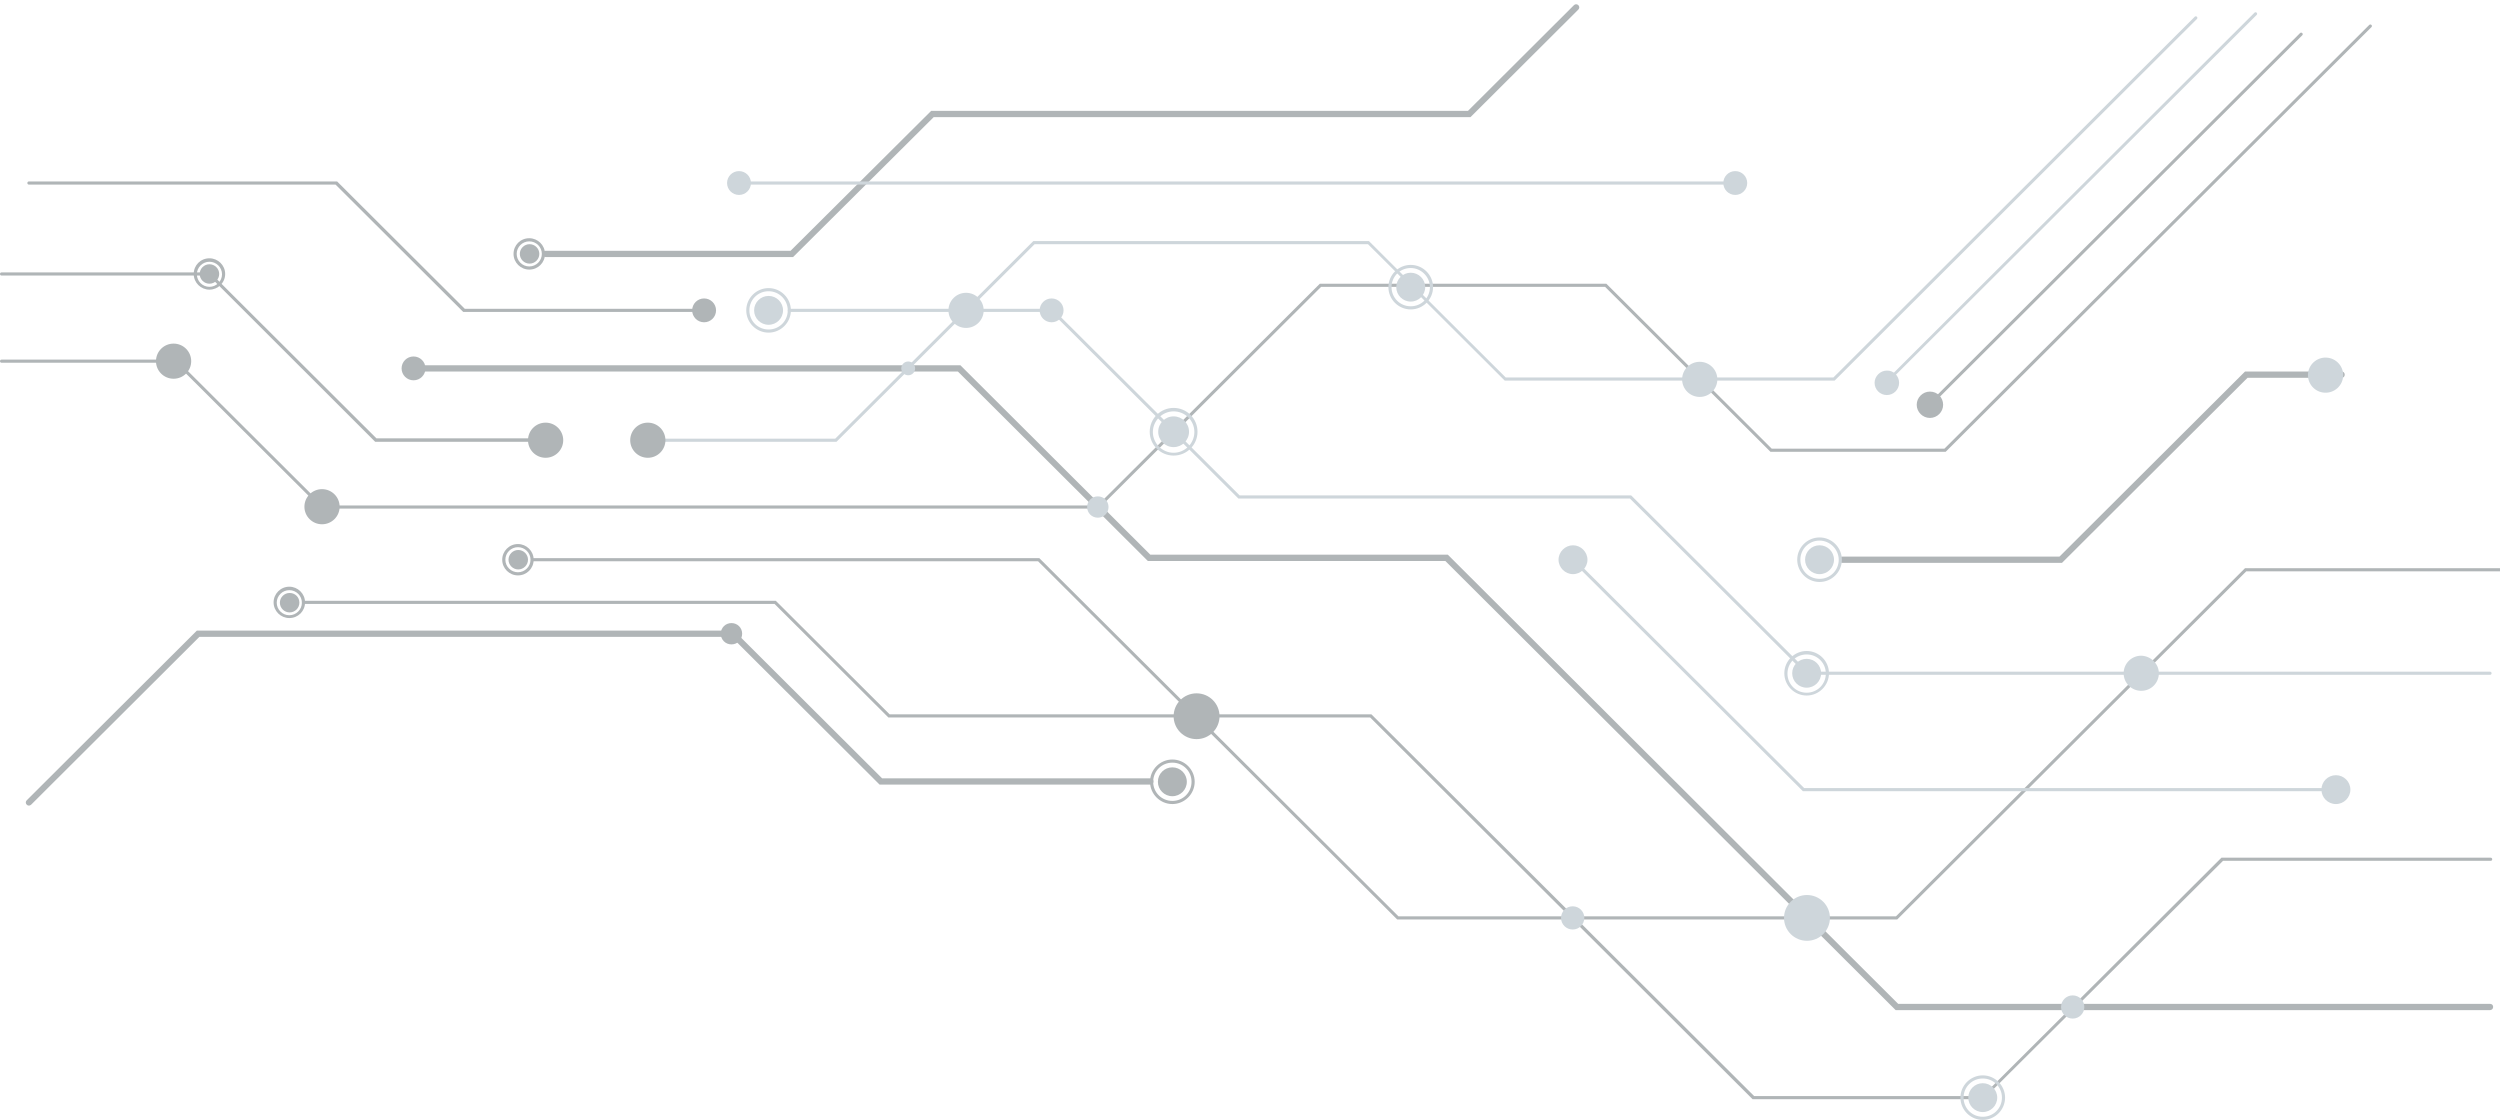 <svg width="549" height="246" viewBox="0 0 549 246" fill="none" xmlns="http://www.w3.org/2000/svg">
<g clip-path="url(#clip0_1086_7193)">
<path d="M546.805 148.192H396.741L357.93 109.483H271.952L230.862 68.5H173.337C173.129 68.5 172.991 68.362 172.991 68.156C172.991 67.949 173.129 67.811 173.337 67.811H231.139L272.228 108.794H358.206L397.017 147.504H546.805C547.012 147.504 547.15 147.641 547.15 147.848C547.15 148.055 547.012 148.192 546.805 148.192Z" fill="#CED6DB"/>
<path d="M241.29 111.687H70.302C70.094 111.687 69.956 111.549 69.956 111.342C69.956 111.136 70.094 110.998 70.302 110.998H241.014L289.838 62.301H352.75L389.075 98.531H426.988L520.286 5.476C520.424 5.339 520.631 5.339 520.769 5.476C520.908 5.614 520.908 5.821 520.769 5.959L427.264 99.22H388.799L352.474 62.99H290.114L241.29 111.687Z" fill="#B0B5B7"/>
<path d="M546.804 221.824H416.284L317.392 123.19H252.063L210.352 81.588H90.812C90.397 81.588 90.121 81.312 90.121 80.899C90.121 80.486 90.397 80.21 90.812 80.21H210.904L252.616 121.812H317.945L416.837 220.446H546.804C547.219 220.446 547.495 220.722 547.495 221.135C547.495 221.479 547.219 221.824 546.804 221.824Z" fill="#B0B5B7"/>
<path d="M416.629 201.917H306.826L227.962 123.258H117.054C116.847 123.258 116.709 123.12 116.709 122.914C116.709 122.707 116.847 122.569 117.054 122.569H228.238L307.103 201.228H416.353L493.008 124.773H563.724C563.931 124.773 564.069 124.911 564.069 125.118C564.069 125.324 563.931 125.462 563.724 125.462H493.284L416.629 201.917Z" fill="#B0B5B7"/>
<path d="M183.695 97.015H142.26C142.053 97.015 141.915 96.878 141.915 96.671C141.915 96.464 142.053 96.327 142.26 96.327H183.419L226.926 52.933H300.611L330.652 82.895H402.611L481.959 3.685C482.097 3.548 482.304 3.548 482.442 3.685C482.58 3.823 482.58 4.03 482.442 4.168L402.887 83.584H330.444L300.404 53.622H227.202L183.695 97.015Z" fill="#CED6DB"/>
<path d="M435.551 241.385H384.862L300.887 157.56H195.09L170.091 132.626H66.641C66.434 132.626 66.296 132.489 66.296 132.282C66.296 132.075 66.434 131.938 66.641 131.938H170.367L195.366 156.871H301.164L385.208 240.696H435.344L487.829 188.349H546.943C547.15 188.349 547.288 188.487 547.288 188.693C547.288 188.9 547.15 189.038 546.943 189.038H488.174L435.551 241.385Z" fill="#B0B5B7"/>
<path d="M174.165 56.447H119.816C119.402 56.447 119.126 56.171 119.126 55.758C119.126 55.344 119.402 55.069 119.816 55.069H173.613L204.482 24.349H322.365L345.637 1.137C345.914 0.862 346.328 0.862 346.604 1.137C346.88 1.413 346.88 1.826 346.604 2.102L322.917 25.727H205.034L174.165 56.447Z" fill="#B0B5B7"/>
<path d="M6.353 176.915C6.146 176.915 6.008 176.846 5.87 176.708C5.594 176.432 5.594 176.019 5.87 175.744L43.23 138.48H161.182L193.709 170.922H252.616C253.03 170.922 253.306 171.198 253.306 171.611C253.306 172.024 253.03 172.3 252.616 172.3H193.156L160.63 139.858H43.783L6.837 176.708C6.699 176.846 6.491 176.915 6.353 176.915Z" fill="#B0B5B7"/>
<path d="M152.619 68.5H101.723L73.685 40.535H6.353C6.146 40.535 6.008 40.398 6.008 40.191C6.008 39.984 6.146 39.847 6.353 39.847H74.031L102.068 67.811H152.619C152.826 67.811 152.964 67.949 152.964 68.156C152.964 68.362 152.826 68.5 152.619 68.5Z" fill="#B0B5B7"/>
<path d="M119.816 97.016H82.387L45.855 60.51H0.345C0.138 60.51 0 60.372 0 60.166C0 59.959 0.138 59.821 0.345 59.821H46.131L82.663 96.258H119.816C120.023 96.258 120.162 96.396 120.162 96.602C120.162 96.809 120.023 97.016 119.816 97.016Z" fill="#B0B5B7"/>
<path d="M70.716 111.618C70.647 111.618 70.509 111.618 70.44 111.549L38.465 79.659H0.345C0.138 79.659 0 79.521 0 79.314C0 79.108 0.138 78.97 0.345 78.97H38.742L70.923 111.067C71.061 111.205 71.061 111.411 70.923 111.549C70.854 111.618 70.785 111.618 70.716 111.618Z" fill="#B0B5B7"/>
<path d="M452.816 123.603H404.544C404.13 123.603 403.854 123.327 403.854 122.914C403.854 122.501 404.13 122.225 404.544 122.225H452.264L493.008 81.587H514.209C514.623 81.587 514.899 81.862 514.899 82.276C514.899 82.689 514.623 82.965 514.209 82.965H493.56L452.816 123.603Z" fill="#B0B5B7"/>
<path d="M435.413 245.931C432.72 245.931 430.51 243.727 430.51 241.041C430.51 238.355 432.72 236.15 435.413 236.15C438.107 236.15 440.316 238.355 440.316 241.041C440.316 243.727 438.107 245.931 435.413 245.931ZM435.413 236.839C433.065 236.839 431.201 238.699 431.201 241.041C431.201 243.383 433.065 245.242 435.413 245.242C437.761 245.242 439.626 243.383 439.626 241.041C439.626 238.699 437.761 236.839 435.413 236.839Z" fill="#CED6DB"/>
<path d="M435.413 244.209C437.168 244.209 438.59 242.79 438.59 241.04C438.59 239.291 437.168 237.872 435.413 237.872C433.659 237.872 432.237 239.291 432.237 241.04C432.237 242.79 433.659 244.209 435.413 244.209Z" fill="#CED6DB"/>
<path d="M396.741 152.739C394.047 152.739 391.837 150.535 391.837 147.848C391.837 145.162 394.047 142.958 396.741 142.958C399.434 142.958 401.644 145.162 401.644 147.848C401.644 150.535 399.434 152.739 396.741 152.739ZM396.741 143.716C394.393 143.716 392.528 145.575 392.528 147.917C392.528 150.259 394.393 152.119 396.741 152.119C399.089 152.119 400.953 150.259 400.953 147.917C400.953 145.575 399.089 143.716 396.741 143.716Z" fill="#CED6DB"/>
<path d="M396.741 151.016C398.495 151.016 399.917 149.598 399.917 147.848C399.917 146.098 398.495 144.68 396.741 144.68C394.986 144.68 393.564 146.098 393.564 147.848C393.564 149.598 394.986 151.016 396.741 151.016Z" fill="#CED6DB"/>
<path d="M399.572 127.804C396.879 127.804 394.669 125.6 394.669 122.914C394.669 120.228 396.879 118.023 399.572 118.023C402.265 118.023 404.475 120.228 404.475 122.914C404.475 125.6 402.265 127.804 399.572 127.804ZM399.572 118.712C397.224 118.712 395.359 120.572 395.359 122.914C395.359 125.256 397.224 127.115 399.572 127.115C401.92 127.115 403.784 125.256 403.784 122.914C403.784 120.641 401.851 118.712 399.572 118.712Z" fill="#CED6DB"/>
<path d="M399.572 126.082C401.326 126.082 402.749 124.663 402.749 122.914C402.749 121.164 401.326 119.745 399.572 119.745C397.818 119.745 396.395 121.164 396.395 122.914C396.395 124.663 397.818 126.082 399.572 126.082Z" fill="#CED6DB"/>
<path d="M348.607 122.914C348.607 124.635 347.157 126.082 345.43 126.082C343.704 126.082 342.254 124.635 342.254 122.914C342.254 121.192 343.704 119.745 345.43 119.745C347.157 119.745 348.607 121.192 348.607 122.914Z" fill="#CED6DB"/>
<path d="M512.966 176.57C514.72 176.57 516.143 175.152 516.143 173.402C516.143 171.652 514.72 170.233 512.966 170.233C511.211 170.233 509.789 171.652 509.789 173.402C509.789 175.152 511.211 176.57 512.966 176.57Z" fill="#CED6DB"/>
<path d="M309.796 67.95C307.103 67.95 304.893 65.746 304.893 63.059C304.893 60.373 307.103 58.169 309.796 58.169C312.489 58.169 314.699 60.373 314.699 63.059C314.699 65.746 312.489 67.95 309.796 67.95ZM309.796 58.858C307.448 58.858 305.583 60.717 305.583 63.059C305.583 65.401 307.448 67.261 309.796 67.261C312.144 67.261 314.009 65.401 314.009 63.059C314.009 60.786 312.075 58.858 309.796 58.858Z" fill="#CED6DB"/>
<path d="M309.796 66.227C311.55 66.227 312.973 64.809 312.973 63.059C312.973 61.309 311.55 59.891 309.796 59.891C308.042 59.891 306.619 61.309 306.619 63.059C306.619 64.809 308.042 66.227 309.796 66.227Z" fill="#CED6DB"/>
<path d="M257.45 176.57C254.756 176.57 252.547 174.366 252.547 171.679C252.547 168.993 254.756 166.789 257.45 166.789C260.143 166.789 262.353 168.993 262.353 171.679C262.353 174.366 260.143 176.57 257.45 176.57ZM257.45 167.478C255.102 167.478 253.237 169.338 253.237 171.679C253.237 174.021 255.102 175.881 257.45 175.881C259.798 175.881 261.662 174.021 261.662 171.679C261.662 169.338 259.798 167.478 257.45 167.478Z" fill="#B0B5B7"/>
<path d="M257.45 174.848C259.204 174.848 260.626 173.429 260.626 171.679C260.626 169.929 259.204 168.511 257.45 168.511C255.695 168.511 254.273 169.929 254.273 171.679C254.273 173.429 255.695 174.848 257.45 174.848Z" fill="#B0B5B7"/>
<path d="M168.779 73.046C166.085 73.046 163.876 70.842 163.876 68.156C163.876 65.47 166.085 63.266 168.779 63.266C171.472 63.266 173.682 65.47 173.682 68.156C173.682 70.842 171.472 73.046 168.779 73.046ZM168.779 63.954C166.431 63.954 164.566 65.814 164.566 68.156C164.566 70.498 166.431 72.358 168.779 72.358C171.127 72.358 172.991 70.498 172.991 68.156C172.991 65.883 171.127 63.954 168.779 63.954Z" fill="#CED6DB"/>
<path d="M168.779 71.324C170.533 71.324 171.955 69.906 171.955 68.156C171.955 66.406 170.533 64.987 168.779 64.987C167.024 64.987 165.602 66.406 165.602 68.156C165.602 69.906 167.024 71.324 168.779 71.324Z" fill="#CED6DB"/>
<path d="M116.225 59.201C114.361 59.201 112.772 57.686 112.772 55.757C112.772 53.829 114.292 52.313 116.225 52.313C118.09 52.313 119.678 53.829 119.678 55.757C119.678 57.686 118.159 59.201 116.225 59.201ZM116.225 53.002C114.706 53.002 113.463 54.242 113.463 55.757C113.463 57.273 114.706 58.513 116.225 58.513C117.745 58.513 118.988 57.273 118.988 55.757C118.988 54.242 117.745 53.002 116.225 53.002Z" fill="#B0B5B7"/>
<path d="M118.435 55.757C118.435 56.928 117.468 57.892 116.294 57.892C115.12 57.892 114.154 56.928 114.154 55.757C114.154 54.586 115.12 53.622 116.294 53.622C117.468 53.622 118.435 54.586 118.435 55.757Z" fill="#B0B5B7"/>
<path d="M45.993 63.609C44.128 63.609 42.54 62.094 42.54 60.166C42.54 58.237 44.059 56.722 45.993 56.722C47.858 56.722 49.446 58.237 49.446 60.166C49.446 62.094 47.858 63.609 45.993 63.609ZM45.993 57.479C44.474 57.479 43.231 58.719 43.231 60.234C43.231 61.75 44.474 62.99 45.993 62.99C47.512 62.99 48.755 61.75 48.755 60.234C48.755 58.719 47.512 57.479 45.993 57.479Z" fill="#B0B5B7"/>
<path d="M48.134 60.166C48.134 61.336 47.167 62.301 45.993 62.301C44.819 62.301 43.852 61.336 43.852 60.166C43.852 58.995 44.819 58.03 45.993 58.03C47.167 58.03 48.134 58.995 48.134 60.166Z" fill="#B0B5B7"/>
<path d="M113.739 126.358C111.875 126.358 110.286 124.842 110.286 122.914C110.286 121.054 111.806 119.47 113.739 119.47C115.604 119.47 117.192 120.985 117.192 122.914C117.192 124.842 115.673 126.358 113.739 126.358ZM113.739 120.159C112.22 120.159 110.977 121.398 110.977 122.914C110.977 124.429 112.22 125.669 113.739 125.669C115.258 125.669 116.502 124.429 116.502 122.914C116.502 121.398 115.258 120.159 113.739 120.159Z" fill="#B0B5B7"/>
<path d="M115.949 122.914C115.949 124.084 114.982 125.049 113.808 125.049C112.634 125.049 111.667 124.084 111.667 122.914C111.667 121.743 112.634 120.778 113.808 120.778C114.982 120.778 115.949 121.743 115.949 122.914Z" fill="#B0B5B7"/>
<path d="M63.534 135.726C61.669 135.726 60.081 134.21 60.081 132.282C60.081 130.422 61.6 128.838 63.534 128.838C65.398 128.838 66.987 130.353 66.987 132.282C66.987 134.21 65.467 135.726 63.534 135.726ZM63.534 129.596C62.014 129.596 60.771 130.835 60.771 132.351C60.771 133.866 62.014 135.106 63.534 135.106C65.053 135.106 66.296 133.866 66.296 132.351C66.296 130.835 65.053 129.596 63.534 129.596Z" fill="#B0B5B7"/>
<path d="M65.744 132.351C65.744 133.522 64.777 134.486 63.603 134.486C62.429 134.486 61.462 133.522 61.462 132.351C61.462 131.18 62.429 130.216 63.603 130.216C64.777 130.216 65.744 131.111 65.744 132.351Z" fill="#B0B5B7"/>
<path d="M212.147 72.013C214.283 72.013 216.015 70.286 216.015 68.156C216.015 66.026 214.283 64.299 212.147 64.299C210.012 64.299 208.28 66.026 208.28 68.156C208.28 70.286 210.012 72.013 212.147 72.013Z" fill="#CED6DB"/>
<path d="M514.558 82.558C514.655 80.43 513.003 78.626 510.87 78.53C508.736 78.433 506.928 80.08 506.831 82.208C506.734 84.336 508.386 86.14 510.519 86.236C512.653 86.333 514.461 84.686 514.558 82.558Z" fill="#CED6DB"/>
<path d="M474.086 147.848C474.086 149.984 472.359 151.706 470.219 151.706C468.078 151.706 466.351 149.984 466.351 147.848C466.351 145.713 468.078 143.991 470.219 143.991C472.359 144.06 474.086 145.782 474.086 147.848Z" fill="#CED6DB"/>
<path d="M457.719 221.134C457.719 222.512 456.614 223.683 455.164 223.683C453.783 223.683 452.609 222.581 452.609 221.134C452.609 219.757 453.714 218.586 455.164 218.586C456.614 218.586 457.719 219.757 457.719 221.134Z" fill="#CED6DB"/>
<path d="M347.916 201.573C347.916 202.95 346.811 204.121 345.361 204.121C343.98 204.121 342.806 203.019 342.806 201.573C342.806 200.195 343.911 199.024 345.361 199.024C346.811 199.024 347.916 200.195 347.916 201.573Z" fill="#CED6DB"/>
<path d="M373.261 87.166C375.397 87.166 377.128 85.44 377.128 83.309C377.128 81.179 375.397 79.452 373.261 79.452C371.125 79.452 369.393 81.179 369.393 83.309C369.393 85.44 371.125 87.166 373.261 87.166Z" fill="#CED6DB"/>
<path d="M417.044 84.067C417.044 85.582 415.801 86.753 414.35 86.753C412.831 86.753 411.657 85.513 411.657 84.067C411.657 82.621 412.9 81.381 414.35 81.381C415.801 81.312 417.044 82.552 417.044 84.067Z" fill="#CED6DB"/>
<path d="M426.712 88.888C426.712 90.472 425.4 91.781 423.811 91.781C422.223 91.781 420.911 90.472 420.911 88.888C420.911 87.304 422.223 85.995 423.811 85.995C425.469 85.995 426.712 87.304 426.712 88.888Z" fill="#B0B5B7"/>
<path d="M262.767 162.312C265.551 162.312 267.809 160.061 267.809 157.284C267.809 154.507 265.551 152.256 262.767 152.256C259.983 152.256 257.726 154.507 257.726 157.284C257.726 160.061 259.983 162.312 262.767 162.312Z" fill="#B0B5B7"/>
<path d="M396.81 206.601C399.594 206.601 401.851 204.35 401.851 201.573C401.851 198.796 399.594 196.545 396.81 196.545C394.025 196.545 391.768 198.796 391.768 201.573C391.768 204.35 394.025 206.601 396.81 206.601Z" fill="#CED6DB"/>
<path d="M243.431 111.343C243.431 112.652 242.395 113.685 241.083 113.685C239.771 113.685 238.735 112.652 238.735 111.343C238.735 110.034 239.771 109.001 241.083 109.001C242.395 109.001 243.431 110.034 243.431 111.343Z" fill="#CED6DB"/>
<path d="M162.978 139.169C162.978 140.478 161.942 141.511 160.63 141.511C159.318 141.511 158.282 140.478 158.282 139.169C158.282 137.86 159.318 136.827 160.63 136.827C161.942 136.827 162.978 137.86 162.978 139.169Z" fill="#B0B5B7"/>
<path d="M257.726 100.047C254.826 100.047 252.478 97.705 252.478 94.812C252.478 91.919 254.826 89.577 257.726 89.577C260.626 89.577 262.974 91.919 262.974 94.812C262.974 97.705 260.626 100.047 257.726 100.047ZM257.726 90.335C255.24 90.335 253.168 92.401 253.168 94.881C253.168 97.36 255.24 99.427 257.726 99.427C260.212 99.427 262.284 97.36 262.284 94.881C262.284 92.332 260.212 90.335 257.726 90.335Z" fill="#CED6DB"/>
<path d="M261.11 94.812C261.11 96.671 259.591 98.187 257.726 98.187C255.861 98.187 254.342 96.671 254.342 94.812C254.342 92.952 255.861 91.436 257.726 91.436C259.591 91.436 261.11 92.952 261.11 94.812Z" fill="#CED6DB"/>
<path d="M142.26 100.529C144.396 100.529 146.128 98.802 146.128 96.672C146.128 94.541 144.396 92.814 142.26 92.814C140.124 92.814 138.393 94.541 138.393 96.672C138.393 98.802 140.124 100.529 142.26 100.529Z" fill="#B0B5B7"/>
<path d="M119.816 100.529C121.952 100.529 123.684 98.802 123.684 96.672C123.684 94.541 121.952 92.814 119.816 92.814C117.68 92.814 115.949 94.541 115.949 96.672C115.949 98.802 117.68 100.529 119.816 100.529Z" fill="#B0B5B7"/>
<path d="M70.716 115.13C72.852 115.13 74.583 113.403 74.583 111.273C74.583 109.143 72.852 107.416 70.716 107.416C68.58 107.416 66.849 109.143 66.849 111.273C66.849 113.403 68.58 115.13 70.716 115.13Z" fill="#B0B5B7"/>
<path d="M41.987 79.314C41.987 81.45 40.261 83.171 38.12 83.171C35.98 83.171 34.253 81.45 34.253 79.314C34.253 77.179 35.98 75.457 38.12 75.457C40.261 75.457 41.987 77.179 41.987 79.314Z" fill="#B0B5B7"/>
<path d="M199.441 82.413C200.28 82.413 200.96 81.735 200.96 80.898C200.96 80.061 200.28 79.383 199.441 79.383C198.602 79.383 197.921 80.061 197.921 80.898C197.921 81.735 198.602 82.413 199.441 82.413Z" fill="#CED6DB"/>
<path d="M230.931 70.773C232.381 70.773 233.556 69.601 233.556 68.156C233.556 66.71 232.381 65.538 230.931 65.538C229.482 65.538 228.307 66.71 228.307 68.156C228.307 69.601 229.482 70.773 230.931 70.773Z" fill="#CED6DB"/>
<path d="M154.622 70.773C156.071 70.773 157.246 69.601 157.246 68.156C157.246 66.71 156.071 65.538 154.622 65.538C153.172 65.538 151.998 66.71 151.998 68.156C151.998 69.601 153.172 70.773 154.622 70.773Z" fill="#B0B5B7"/>
<path d="M90.812 83.516C92.261 83.516 93.436 82.344 93.436 80.899C93.436 79.453 92.261 78.281 90.812 78.281C89.362 78.281 88.188 79.453 88.188 80.899C88.188 82.344 89.362 83.516 90.812 83.516Z" fill="#B0B5B7"/>
<path d="M381.064 40.536H164.221C164.014 40.536 163.876 40.399 163.876 40.192C163.876 39.985 164.014 39.848 164.221 39.848H381.064C381.271 39.848 381.41 39.985 381.41 40.192C381.41 40.399 381.271 40.536 381.064 40.536Z" fill="#CED6DB"/>
<path d="M162.287 42.809C163.737 42.809 164.911 41.637 164.911 40.192C164.911 38.746 163.737 37.574 162.287 37.574C160.838 37.574 159.663 38.746 159.663 40.192C159.663 41.637 160.838 42.809 162.287 42.809Z" fill="#CED6DB"/>
<path d="M381.064 42.809C382.514 42.809 383.688 41.637 383.688 40.192C383.688 38.746 382.514 37.574 381.064 37.574C379.615 37.574 378.44 38.746 378.44 40.192C378.44 41.637 379.615 42.809 381.064 42.809Z" fill="#CED6DB"/>
<path d="M414.903 83.654C414.834 83.654 414.696 83.654 414.627 83.585C414.489 83.447 414.489 83.241 414.627 83.103L495.08 2.791C495.218 2.653 495.425 2.653 495.563 2.791C495.701 2.929 495.701 3.135 495.563 3.273L415.11 83.516C415.041 83.585 414.972 83.654 414.903 83.654Z" fill="#CED6DB"/>
<path d="M424.847 88.13C424.778 88.13 424.64 88.13 424.571 88.062C424.433 87.924 424.433 87.717 424.571 87.579L505.093 7.267C505.231 7.13 505.438 7.13 505.576 7.267C505.715 7.405 505.715 7.612 505.576 7.75L425.123 87.993C425.054 88.062 424.985 88.13 424.847 88.13Z" fill="#B0B5B7"/>
<path d="M511.723 173.746H395.912L345.154 123.121C345.016 122.983 345.016 122.776 345.154 122.638C345.292 122.501 345.499 122.501 345.637 122.638L396.188 173.057H511.723C511.93 173.057 512.068 173.195 512.068 173.402C512.068 173.608 511.93 173.746 511.723 173.746Z" fill="#CED6DB"/>
</g>
<defs>
<clipPath id="clip0_1086_7193">
<rect width="564" height="245" fill="white" transform="translate(0 0.931)"/>
</clipPath>
</defs>
</svg>
